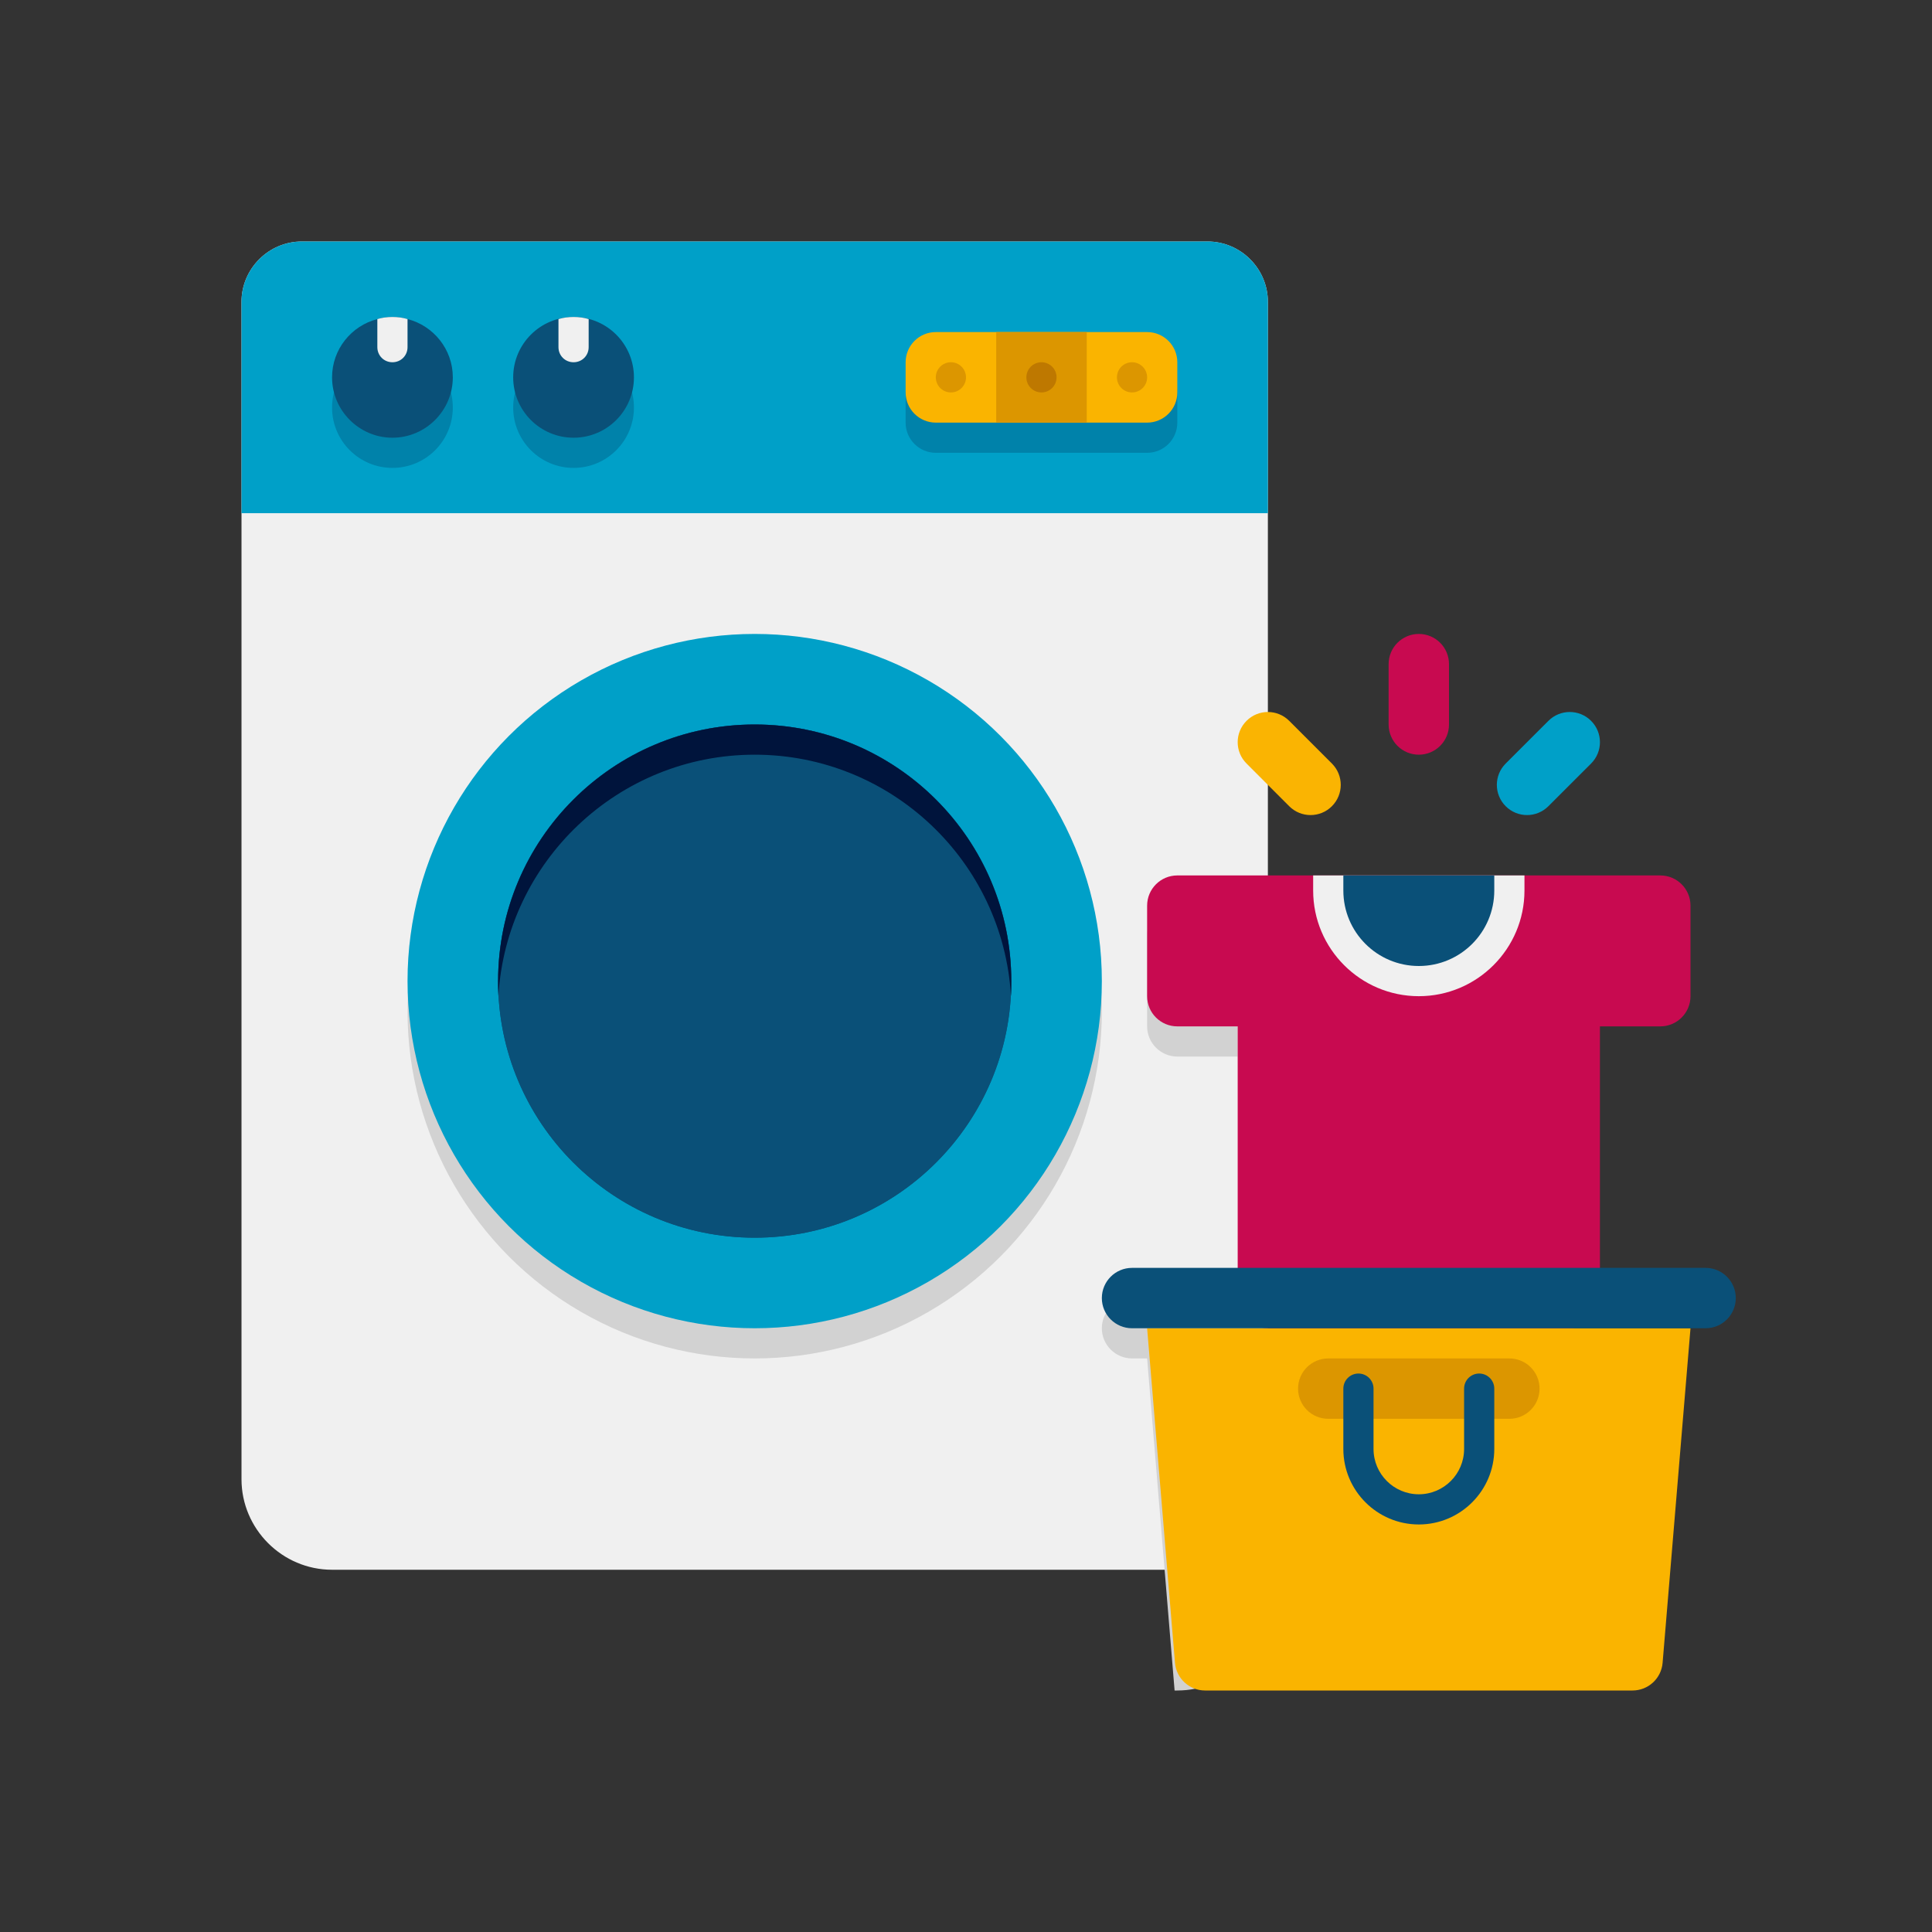 <svg height="512" viewBox="0 0 64 64" width="512" xmlns="http://www.w3.org/2000/svg"><rect x="0" y="0" width="64" height="64" fill="#333333" stroke="none"/><g id="Icons"><g><g><g><path d="m42 10v39c0 1.65-1.35 3-3 3h-28c-1.65 0-3-1.35-3-3v-39c0-1.1.9-2 2-2h30c1.1 0 2 .9 2 2z" fill="#f0f0f0"/></g></g><g><g><path d="m37.5 43c-.55 0-1 .45-1 1s.45 1 1 1h.5l.91 11h.09c1.65 0 3-1.35 3-3v-8-2z" fill="#d2d2d2"/></g></g><g><g><path d="m41 30v5h-2c-.55 0-1-.45-1-1v-3c0-.55.45-1 1-1z" fill="#d2d2d2"/></g></g><g><g><path d="m55 29h-16c-.552 0-1 .448-1 1v3c0 .552.448 1 1 1h2v9c0 .552.448 1 1 1h10c.552 0 1-.448 1-1v-9h2c.552 0 1-.448 1-1v-3c0-.552-.448-1-1-1z" fill="#c80a50"/></g></g><g><g><path d="m50.5 29v.5c0 1.93-1.57 3.5-3.5 3.5s-3.5-1.57-3.5-3.5v-.5z" fill="#f0f0f0"/></g></g><g><g><g><path d="m47 32c-1.381 0-2.5-1.119-2.5-2.5v-.5h5v.5c0 1.381-1.119 2.5-2.5 2.5z" fill="#0a5078"/></g></g></g><g><g><g><circle cx="25" cy="33.5" fill="#d2d2d2" r="11.5"/></g></g><g><g><g><circle cx="25" cy="32.5" fill="#00a0c8" r="11.5"/></g></g><g><g><circle cx="25" cy="32.5" fill="#0a5078" r="8.5"/></g></g><g><g><circle cx="25" cy="32.5" fill="#0a5078" r="8.5"/></g></g><g><g><path d="m33.5 32.5c0 .17 0 .33-.01.5-.26-4.46-3.97-8-8.49-8s-8.23 3.54-8.49 8c-.01-.17-.01-.33-.01-.5 0-4.69 3.81-8.5 8.5-8.5s8.5 3.81 8.5 8.5z" fill="#00143c"/></g></g></g></g><g><g><path d="m42 10v7h-34v-7c0-1.1.9-2 2-2h30c1.1 0 2 .9 2 2z" fill="#00a0c8"/></g></g><g><g><path d="m38 15h-7c-.552 0-1-.448-1-1v-1c0-.552.448-1 1-1h7c.552 0 1 .448 1 1v1c0 .552-.448 1-1 1z" fill="#0082aa"/></g></g><g><g><circle cx="13" cy="13.5" fill="#0082aa" r="2"/></g></g><g><g><circle cx="19" cy="13.5" fill="#0082aa" r="2"/></g></g><g><g><path d="m15 12.5c0 1.1-.9 2-2 2s-2-.9-2-2c0-.93.64-1.71 1.5-1.93.16-.05.33-.07.5-.07s.34.02.5.07c.86.22 1.5 1 1.5 1.93z" fill="#0a5078"/></g></g><g><g><circle cx="19" cy="12.5" fill="#0a5078" r="2"/></g></g><g><g><path d="m38 14h-7c-.552 0-1-.448-1-1v-1c0-.552.448-1 1-1h7c.552 0 1 .448 1 1v1c0 .552-.448 1-1 1z" fill="#fab400"/></g></g><g><g><path d="m33 11h3v3h-3z" fill="#dc9600"/></g></g><g><g><path d="m13.5 10.57v.93c0 .28-.22.5-.5.5s-.5-.22-.5-.5v-.93c.16-.05.33-.07.5-.07s.34.02.5.07z" fill="#f0f0f0"/></g></g><g><g><path d="m19.5 10.57v.93c0 .28-.22.5-.5.5s-.5-.22-.5-.5v-.93c.16-.05.33-.07.5-.07s.34.02.5.07z" fill="#f0f0f0"/></g></g><g><g><circle cx="31.5" cy="12.5" fill="#dc9600" r=".5"/></g></g><g><g><circle cx="34.5" cy="12.5" fill="#be7800" r=".5"/></g></g><g><g><circle cx="37.5" cy="12.5" fill="#dc9600" r=".5"/></g></g><g><g><path d="m54.08 56h-14.16c-.52 0-.953-.399-.997-.917l-.923-11.083h18l-.924 11.083c-.043.518-.476.917-.996.917z" fill="#fab400"/></g></g><g><g><path d="m56.5 42h-19c-.552 0-1 .448-1 1 0 .552.448 1 1 1h19c.552 0 1-.448 1-1 0-.552-.448-1-1-1z" fill="#0a5078"/></g></g><g><g><path d="m50 47h-6c-.552 0-1-.448-1-1 0-.552.448-1 1-1h6c.552 0 1 .448 1 1 0 .552-.448 1-1 1z" fill="#dc9600"/></g></g><g><g><g><path d="m47 50.5c-1.379 0-2.5-1.122-2.5-2.5v-2c0-.276.224-.5.5-.5s.5.224.5.5v2c0 .827.673 1.5 1.5 1.5s1.5-.673 1.5-1.5v-2c0-.276.224-.5.5-.5s.5.224.5.5v2c0 1.378-1.121 2.5-2.5 2.5z" fill="#0a5078"/></g></g></g><g><g><g><path d="m48 22v2c0 .553-.448 1-1 1s-1-.447-1-1v-2c0-.553.448-1 1-1s1 .447 1 1z" fill="#c80a50"/></g></g><g><g><path d="m52.707 25.293-1.415 1.414c-.391.391-1.024.391-1.414 0-.391-.391-.391-1.023 0-1.414l1.415-1.414c.391-.391 1.024-.391 1.414 0 .391.391.391 1.023 0 1.414z" fill="#00a0c8"/></g></g><g><g><path d="m44.121 26.707c-.391.391-1.023.391-1.414 0l-1.414-1.414c-.391-.391-.391-1.023 0-1.414s1.023-.391 1.414 0l1.414 1.414c.391.391.391 1.023 0 1.414z" fill="#fab402"/></g></g></g></g></g></svg>